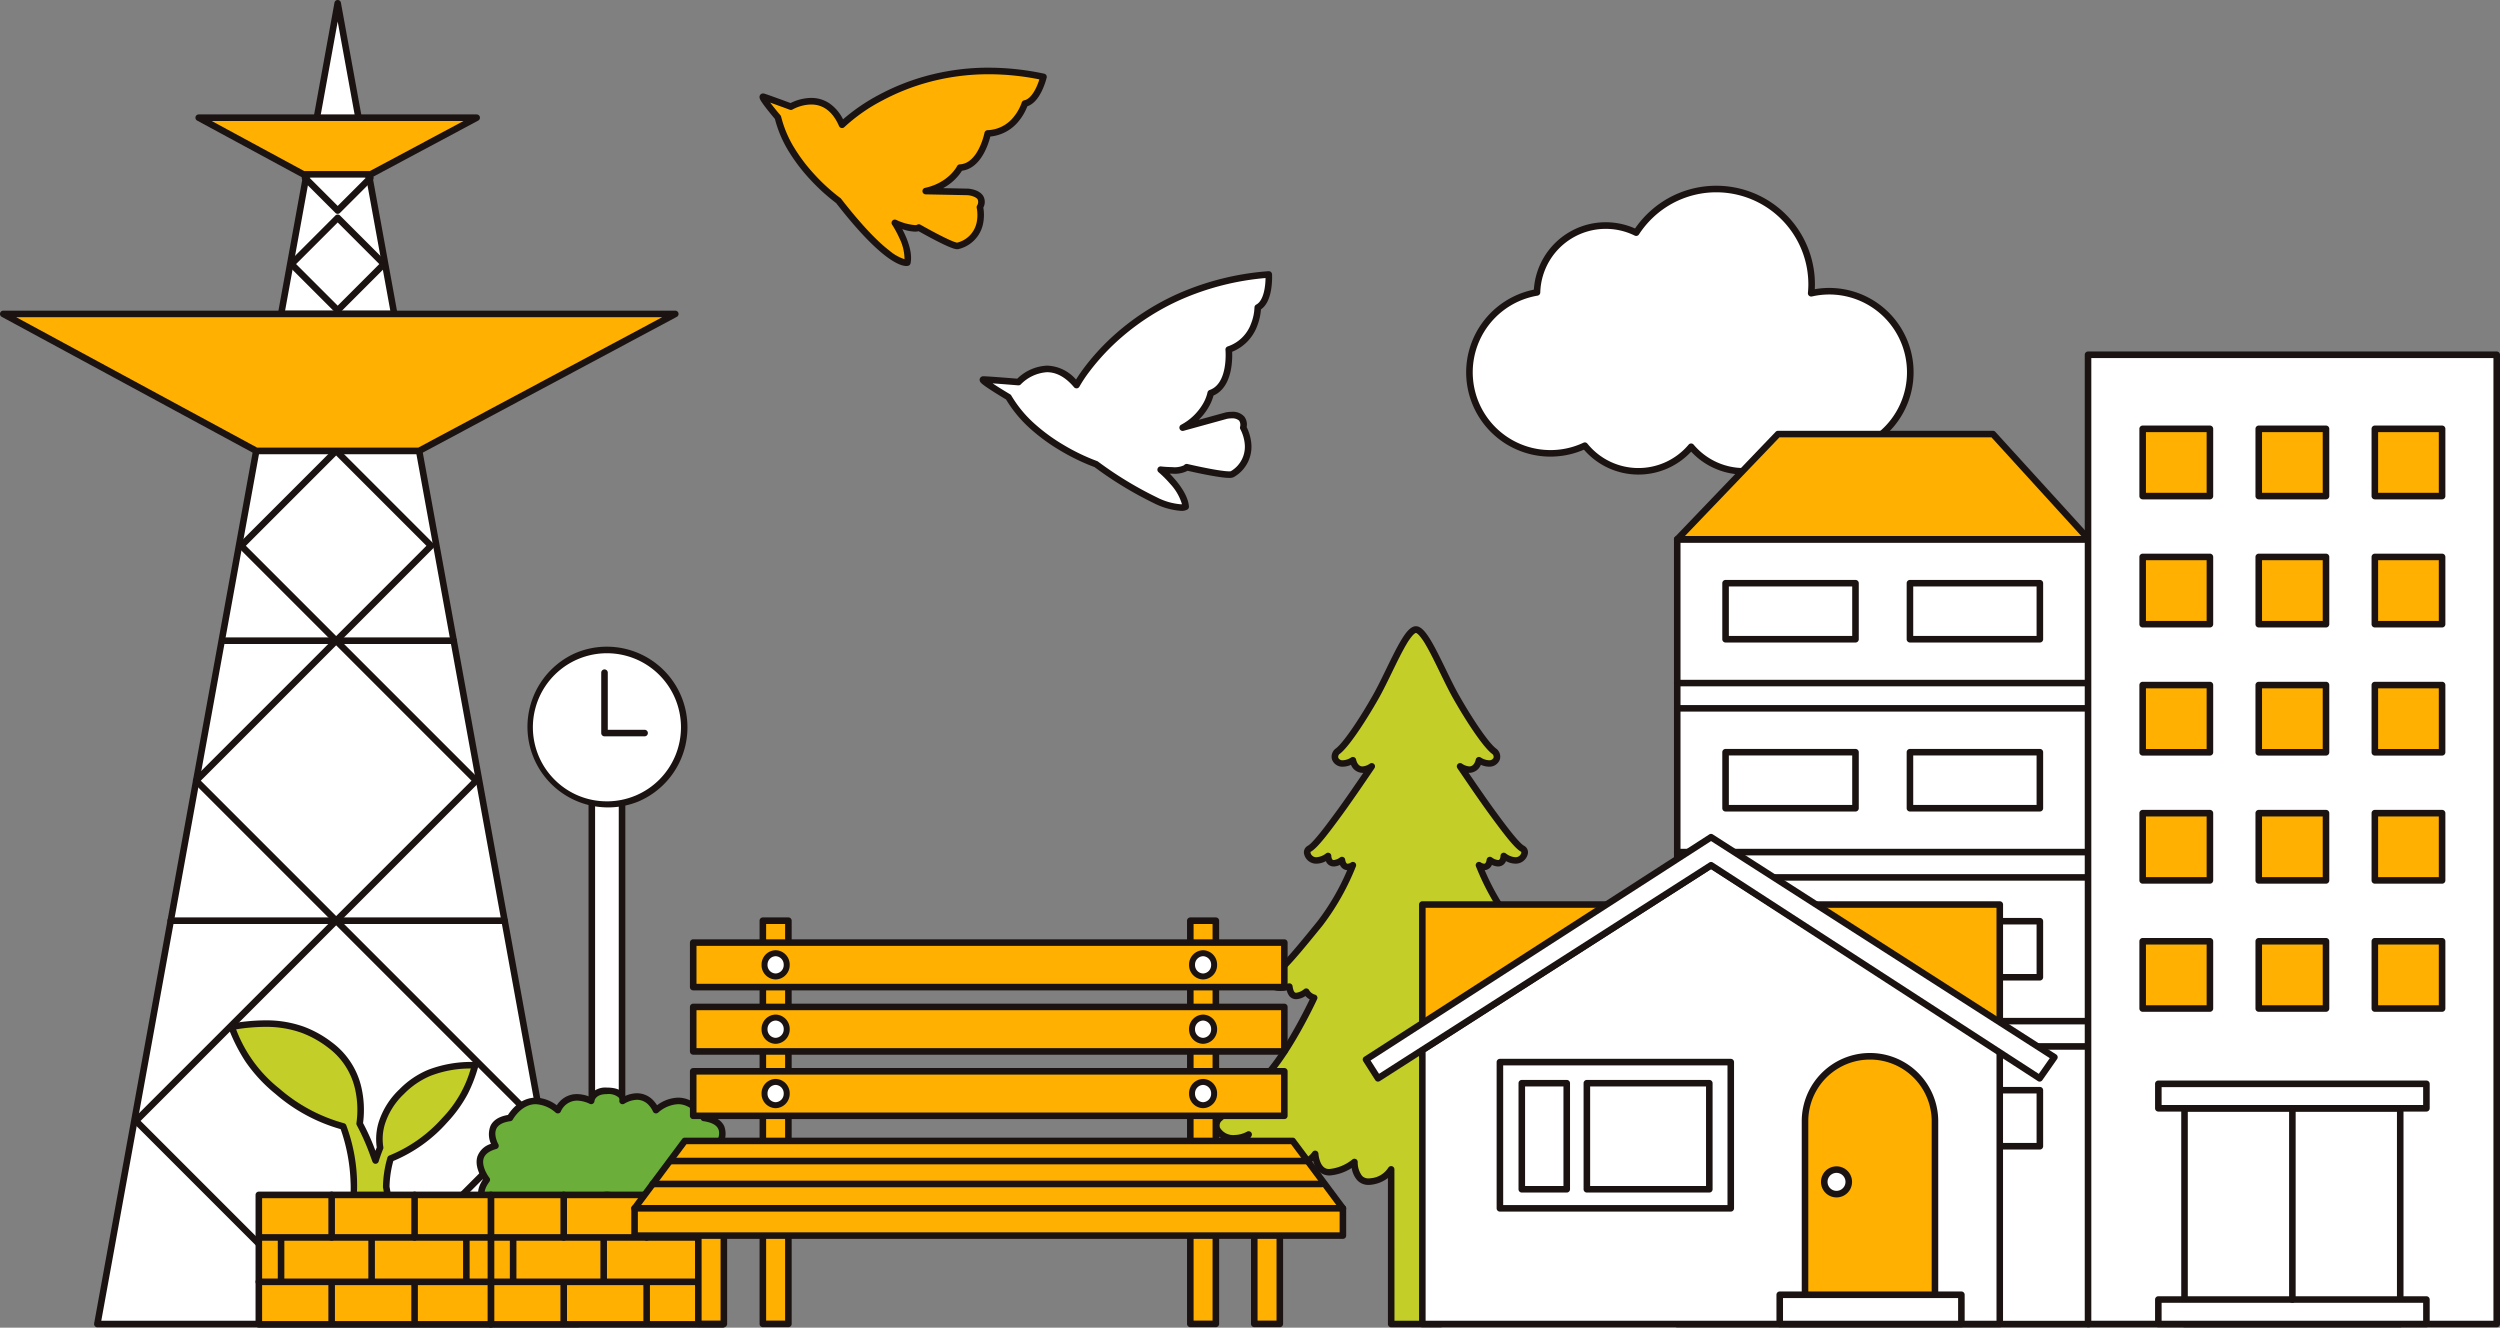 <svg xmlns="http://www.w3.org/2000/svg" width="571.5" height="303.5" viewBox="0 0 571.5 303.5">
  <rect x="0" y="0" width="571.5" height="303.5" fill="#808080" stroke="none"/>
  <g id="イラスト" transform="translate(-280.747 -233.785)">
    <g id="グループ_5176" data-name="グループ 5176" transform="translate(281.497 234.535)">
      <path id="パス_27788" data-name="パス 27788" d="M339.413,234.535,284.474,536.453H394.352Z" transform="translate(-262.967 -234.535)" fill="#fff"/>
      <path id="パス_27788_-_アウトライン" data-name="パス 27788 - アウトライン" d="M339.413,233.785a.75.75,0,0,1,.738.616L395.09,536.319a.75.75,0,0,1-.738.884H284.474a.75.75,0,0,1-.738-.884L338.675,234.4A.75.75,0,0,1,339.413,233.785ZM393.454,535.7l-54.04-296.979L285.373,535.7Z" transform="translate(-262.967 -234.535)" fill="#1a1311"/>
      <rect id="長方形_3362" data-name="長方形 3362" width="64.722" height="64.722" transform="translate(76.094 209.724) rotate(45)" fill="#fff"/>
      <path id="長方形_3362_-_アウトライン" data-name="長方形 3362 - アウトライン" d="M0-.75H64.722a.75.75,0,0,1,.75.75V64.722a.75.75,0,0,1-.75.75H0a.75.75,0,0,1-.75-.75V0A.75.75,0,0,1,0-.75ZM63.972.75H.75V63.972H63.972Z" transform="translate(76.094 209.724) rotate(45)" fill="#1a1311"/>
      <rect id="長方形_3363" data-name="長方形 3363" width="45.259" height="45.259" transform="translate(76.094 145.714) rotate(45)" fill="#fff"/>
      <path id="長方形_3363_-_アウトライン" data-name="長方形 3363 - アウトライン" d="M0-.75H45.259a.75.75,0,0,1,.75.75V45.259a.75.75,0,0,1-.75.75H0a.75.75,0,0,1-.75-.75V0A.75.75,0,0,1,0-.75ZM44.509.75H.75V44.509H44.509Z" transform="translate(76.094 145.714) rotate(45)" fill="#1a1311"/>
      <rect id="長方形_3364" data-name="長方形 3364" width="30.685" height="30.685" transform="translate(76.094 102.318) rotate(45)" fill="#fff"/>
      <path id="長方形_3364_-_アウトライン" data-name="長方形 3364 - アウトライン" d="M0-.75H30.685a.75.75,0,0,1,.75.75V30.685a.75.75,0,0,1-.75.75H0a.75.75,0,0,1-.75-.75V0A.75.75,0,0,1,0-.75ZM29.935.75H.75V29.935H29.935Z" transform="translate(76.094 102.318) rotate(45)" fill="#1a1311"/>
      <rect id="長方形_3365" data-name="長方形 3365" width="21.544" height="21.544" transform="translate(76.446 71.848) rotate(45)" fill="#fff"/>
      <path id="長方形_3365_-_アウトライン" data-name="長方形 3365 - アウトライン" d="M0-.75H21.544a.75.75,0,0,1,.75.75V21.544a.75.75,0,0,1-.75.75H0a.75.75,0,0,1-.75-.75V0A.75.75,0,0,1,0-.75ZM20.794.75H.75V20.794H20.794Z" transform="translate(76.446 71.848) rotate(45)" fill="#1a1311"/>
      <rect id="長方形_3366" data-name="長方形 3366" width="14.955" height="14.955" transform="translate(76.447 49.043) rotate(45)" fill="#fff"/>
      <path id="長方形_3366_-_アウトライン" data-name="長方形 3366 - アウトライン" d="M0-.75H14.955A.75.75,0,0,1,15.7,0V14.955a.75.75,0,0,1-.75.75H0a.75.75,0,0,1-.75-.75V0A.75.75,0,0,1,0-.75ZM14.2.75H.75V14.2H14.2Z" transform="translate(76.447 49.043) rotate(45)" fill="#1a1311"/>
      <rect id="長方形_3367" data-name="長方形 3367" width="10.558" height="10.558" transform="translate(76.446 32.454) rotate(45)" fill="#fff"/>
      <path id="長方形_3367_-_アウトライン" data-name="長方形 3367 - アウトライン" d="M0-.75H10.558a.75.75,0,0,1,.75.75V10.558a.75.75,0,0,1-.75.75H0a.75.75,0,0,1-.75-.75V0A.75.75,0,0,1,0-.75ZM9.808.75H.75V9.808H9.808Z" transform="translate(76.446 32.454) rotate(45)" fill="#1a1311"/>
      <path id="線_555" data-name="線 555" d="M76.325.75H0A.75.75,0,0,1-.75,0,.75.75,0,0,1,0-.75H76.325a.75.75,0,0,1,.75.75A.75.75,0,0,1,76.325.75Z" transform="translate(38.284 209.721)" fill="#1a1311"/>
      <path id="線_556" data-name="線 556" d="M52.3.75H0A.75.75,0,0,1-.75,0,.75.75,0,0,1,0-.75H52.3a.75.75,0,0,1,.75.75A.75.75,0,0,1,52.3.75Z" transform="translate(50.657 145.713)" fill="#1a1311"/>
      <path id="線_557" data-name="線 557" d="M37.237.75H0A.75.75,0,0,1-.75,0,.75.75,0,0,1,0-.75H37.237a.75.75,0,0,1,.75.75A.75.75,0,0,1,37.237.75Z" transform="translate(57.828 102.317)" fill="#1a1311"/>
      <path id="線_558" data-name="線 558" d="M25.654.75H0A.75.75,0,0,1-.75,0,.75.75,0,0,1,0-.75H25.654A.75.75,0,0,1,26.4,0,.75.75,0,0,1,25.654.75Z" transform="translate(63.819 71.02)" fill="#1a1311"/>
      <path id="パス_27789" data-name="パス 27789" d="M368.561,302.079H331.325l-57.828-31.3H427.115Z" transform="translate(-273.497 -199.762)" fill="#ffb000"/>
      <path id="パス_27789_-_アウトライン" data-name="パス 27789 - アウトライン" d="M368.561,302.829H331.325a.75.75,0,0,1-.357-.09l-57.828-31.3a.75.75,0,0,1,.357-1.41H427.115a.75.75,0,0,1,.354,1.411l-58.554,31.3A.75.75,0,0,1,368.561,302.829Zm-37.047-1.5h36.859l55.747-29.8H276.458Z" transform="translate(-273.497 -199.762)" fill="#1a1311"/>
      <path id="パス_27790" data-name="パス 27790" d="M335.62,260.83h-15.4L296.3,247.886h63.537Z" transform="translate(-251.623 -221.728)" fill="#ffb000"/>
      <path id="パス_27790_-_アウトライン" data-name="パス 27790 - アウトライン" d="M335.62,261.58h-15.4a.75.75,0,0,1-.357-.09l-23.918-12.944a.75.75,0,0,1,.357-1.41h63.537a.75.75,0,0,1,.354,1.411l-24.218,12.944A.75.75,0,0,1,335.62,261.58Zm-15.211-1.5h15.023l21.411-11.444H299.262Z" transform="translate(-251.623 -221.728)" fill="#1a1311"/>
    </g>
    <g id="グループ_5194" data-name="グループ 5194" transform="translate(333.675 250.008)">
      <g id="グループ_5178" data-name="グループ 5178" transform="translate(56.772 132.36)">
        <rect id="長方形_3368" data-name="長方形 3368" width="6.91" height="93.488" transform="translate(25.588 22.517)" fill="#fff"/>
        <path id="長方形_3368_-_アウトライン" data-name="長方形 3368 - アウトライン" d="M0-.75H6.91A.75.75,0,0,1,7.66,0V93.488a.75.75,0,0,1-.75.75H0a.75.75,0,0,1-.75-.75V0A.75.75,0,0,1,0-.75ZM6.16.75H.75V92.738H6.16Z" transform="translate(25.588 22.517)" fill="#1a1311"/>
        <path id="パス_27791" data-name="パス 27791" d="M387.2,373.988s3.568-5.394-3.317-6.367c0,0-3.977-7.412-10.94-1.775,0,0-2.12-5.268-7.627-2.116,0,0,.509-2.3-3.591-2.3-3.446,0-3.589,2.3-3.589,2.3-5.774-2.682-7.627,2.116-7.627,2.116-6.963-5.637-10.94,1.775-10.94,1.775-6.477.88-3.317,6.367-3.317,6.367-6.632,1.842-1.989,7.754-1.989,7.754-3.648,4.957,1.989,5.9,1.989,5.9l25.474-2.429,25.475,2.429s5.637-.946,1.989-5.9C389.193,381.743,393.834,375.83,387.2,373.988Z" transform="translate(-332.686 -260.645)" fill="#6bae3a"/>
        <path id="パス_27791_-_アウトライン" data-name="パス 27791 - アウトライン" d="M387.2,388.4q-.036,0-.071,0l-25.4-2.423-25.4,2.423a.752.752,0,0,1-.2-.007c-.114-.019-2.8-.492-3.618-2.5-.48-1.184-.2-2.575.837-4.141-.634-.962-1.9-3.256-1.213-5.361a4.714,4.714,0,0,1,3.083-2.848,5.269,5.269,0,0,1-.09-4.145c.635-1.292,1.973-2.119,3.979-2.459.639-1.014,2.8-3.953,6.349-3.953a8.357,8.357,0,0,1,4.812,1.74,6.088,6.088,0,0,1,.668-.854,5.307,5.307,0,0,1,3.957-1.7,7.9,7.9,0,0,1,2.774.554,3.163,3.163,0,0,1,.389-.613,4.43,4.43,0,0,1,3.67-1.43c1.842,0,3.131.441,3.829,1.311a2.415,2.415,0,0,1,.356.6,6.714,6.714,0,0,1,2.687-.615,5.139,5.139,0,0,1,3.89,1.81,6.9,6.9,0,0,1,.7.934A8.355,8.355,0,0,1,378,362.981c3.552,0,5.712,2.941,6.35,3.954,2.183.374,3.6,1.249,4.207,2.6a5,5,0,0,1-.273,4.019,4.69,4.69,0,0,1,3.035,2.83c.691,2.1-.578,4.4-1.212,5.361,1.035,1.566,1.317,2.958.837,4.141-.813,2.007-3.5,2.48-3.618,2.5A.75.75,0,0,1,387.2,388.4Zm-25.475-3.929q.036,0,.071,0l25.369,2.419a3.44,3.44,0,0,0,2.388-1.57c.215-.536.222-1.514-.969-3.132a.75.75,0,0,1,.014-.908c.019-.024,1.928-2.5,1.292-4.431-.322-.975-1.294-1.694-2.891-2.138a.75.75,0,0,1-.425-1.136c.012-.018,1.27-1.969.61-3.427-.418-.923-1.564-1.523-3.406-1.784a.75.75,0,0,1-.556-.388c-.018-.034-1.933-3.5-5.225-3.5a7.462,7.462,0,0,0-4.582,1.948.75.75,0,0,1-1.168-.3,5.281,5.281,0,0,0-.907-1.373,3.621,3.621,0,0,0-2.743-1.278,5.971,5.971,0,0,0-2.909.906.755.755,0,0,1-.836-.04.726.726,0,0,1-.271-.765.893.893,0,0,0-.213-.669,3.591,3.591,0,0,0-2.644-.731c-2.71,0-2.84,1.584-2.841,1.6a.75.75,0,0,1-1.065.634,7.064,7.064,0,0,0-2.928-.745,4.064,4.064,0,0,0-3.683,2.451.75.75,0,0,1-1.172.313,7.462,7.462,0,0,0-4.582-1.948c-3.293,0-5.207,3.461-5.226,3.5a.753.753,0,0,1-.559.387c-1.68.228-2.755.8-3.195,1.685-.737,1.49.416,3.546.428,3.566a.751.751,0,0,1-.45,1.1c-1.6.444-2.573,1.164-2.893,2.141-.528,1.608.755,3.741,1.294,4.427a.75.75,0,0,1,.014.908c-.657.893-1.359,2.161-.969,3.132a3.44,3.44,0,0,0,2.388,1.57l25.367-2.419Q361.693,384.467,361.729,384.467Z" transform="translate(-332.686 -260.645)" fill="#1a1311"/>
        <circle id="楕円形_370" data-name="楕円形 370" cx="17.676" cy="17.676" r="17.676" transform="translate(11.367)" fill="#fff"/>
        <path id="楕円形_370_-_アウトライン" data-name="楕円形 370 - アウトライン" d="M17.676-.75a18.431,18.431,0,0,1,7.172,35.4A18.431,18.431,0,0,1,10.5.7,18.312,18.312,0,0,1,17.676-.75Zm0,35.352A16.926,16.926,0,0,0,29.645,5.708,16.926,16.926,0,0,0,5.708,29.645,16.815,16.815,0,0,0,17.676,34.6Z" transform="translate(11.367)" fill="#1a1311"/>
        <path id="パス_27792" data-name="パス 27792" d="M356.392,327.187h-9.164a.75.75,0,0,1-.75-.75v-13.8a.75.75,0,0,1,1.5,0v13.051h8.414a.75.75,0,0,1,0,1.5Z" transform="translate(-318.738 -307.443)" fill="#1a1311"/>
        <g id="グループ_5177" data-name="グループ 5177" transform="translate(2.518 124.571)">
          <rect id="長方形_3369" data-name="長方形 3369" width="53.05" height="29.595" fill="#ffb000"/>
          <path id="長方形_3369_-_アウトライン" data-name="長方形 3369 - アウトライン" d="M0-.75H53.05A.75.75,0,0,1,53.8,0V29.595a.75.75,0,0,1-.75.75H0a.75.75,0,0,1-.75-.75V0A.75.75,0,0,1,0-.75ZM52.3.75H.75V28.845H52.3Z" fill="#1a1311"/>
          <path id="線_559" data-name="線 559" d="M53.05.75H0A.75.75,0,0,1-.75,0,.75.75,0,0,1,0-.75H53.05A.75.75,0,0,1,53.8,0,.75.75,0,0,1,53.05.75Z" transform="translate(0 9.725)" fill="#1a1311"/>
          <path id="線_560" data-name="線 560" d="M53.05.75H0A.75.75,0,0,1-.75,0,.75.75,0,0,1,0-.75H53.05A.75.75,0,0,1,53.8,0,.75.75,0,0,1,53.05.75Z" transform="translate(0 19.87)" fill="#1a1311"/>
          <path id="線_561" data-name="線 561" d="M0,10.475a.75.75,0,0,1-.75-.75V0A.75.75,0,0,1,0-.75.75.75,0,0,1,.75,0V9.725A.75.75,0,0,1,0,10.475Z" transform="translate(16.649)" fill="#1a1311"/>
          <path id="線_562" data-name="線 562" d="M0,10.475a.75.75,0,0,1-.75-.75V0A.75.75,0,0,1,0-.75.75.75,0,0,1,.75,0V9.725A.75.75,0,0,1,0,10.475Z" transform="translate(5.085 9.935)" fill="#1a1311"/>
          <path id="線_563" data-name="線 563" d="M0,10.475a.75.75,0,0,1-.75-.75V0A.75.75,0,0,1,0-.75.75.75,0,0,1,.75,0V9.725A.75.75,0,0,1,0,10.475Z" transform="translate(47.439 9.935)" fill="#1a1311"/>
          <path id="線_564" data-name="線 564" d="M0,10.475a.75.75,0,0,1-.75-.75V0A.75.75,0,0,1,0-.75.75.75,0,0,1,.75,0V9.725A.75.75,0,0,1,0,10.475Z" transform="translate(25.786 9.935)" fill="#1a1311"/>
          <path id="線_565" data-name="線 565" d="M0,10.475a.75.75,0,0,1-.75-.75V0A.75.75,0,0,1,0-.75.75.75,0,0,1,.75,0V9.725A.75.75,0,0,1,0,10.475Z" transform="translate(35.607)" fill="#1a1311"/>
          <path id="線_566" data-name="線 566" d="M0,9.937a.75.75,0,0,1-.75-.75V0A.75.75,0,0,1,0-.75.75.75,0,0,1,.75,0V9.187A.75.75,0,0,1,0,9.937Z" transform="translate(16.649 20.08)" fill="#1a1311"/>
          <path id="線_567" data-name="線 567" d="M0,9.937a.75.75,0,0,1-.75-.75V0A.75.75,0,0,1,0-.75.75.75,0,0,1,.75,0V9.187A.75.75,0,0,1,0,9.937Z" transform="translate(35.607 20.08)" fill="#1a1311"/>
        </g>
      </g>
      <g id="グループ_5180" data-name="グループ 5180" transform="translate(0 217.777)">
        <path id="パス_27793" data-name="パス 27793" d="M342.583,369.172c-4.884,4.806-5.431,9.745-4.9,12.788-.384.937-.733,1.91-1.044,2.929A62.344,62.344,0,0,0,333,376.456c.484-3.489.88-12.269-6.828-18.023-4.957-3.7-10.9-6.146-22.464-4.116,2.173,5.356,4.349,9.578,10.474,14.716a38.394,38.394,0,0,0,15.052,8.058,38.747,38.747,0,0,1,2.081,18.793,1.665,1.665,0,0,0,.078,1.1c.311.715,1.277,1.82,4.036,1.7,2.71-.112,4.034-1.806,4.065-3.168a20.1,20.1,0,0,0-.417-4.573,24.612,24.612,0,0,1,.989-6.5,33.164,33.164,0,0,0,12.38-8.758,28.069,28.069,0,0,0,6.973-12.584C350.467,363.063,346.106,365.706,342.583,369.172Z" transform="translate(-303.709 -353.584)" fill="#c3cf28"/>
        <path id="パス_27793_-_アウトライン" data-name="パス 27793 - アウトライン" d="M311.373,352.834a25.453,25.453,0,0,1,8.809,1.428,24.652,24.652,0,0,1,6.439,3.57,17.659,17.659,0,0,1,6.767,10.287,23.063,23.063,0,0,1,.388,8.194,50.778,50.778,0,0,1,2.829,6.337q.147-.392.3-.778a13.167,13.167,0,0,1,.478-5.866,17.689,17.689,0,0,1,4.672-7.369,19.994,19.994,0,0,1,6.568-4.486,27.482,27.482,0,0,1,10.618-1.8h.18a.75.75,0,0,1,.716.962,33.855,33.855,0,0,1-2.4,6.295A30.4,30.4,0,0,1,353,376.188a33.755,33.755,0,0,1-12.309,8.8,23.988,23.988,0,0,0-.862,5.887,20.713,20.713,0,0,1,.416,4.662c-.041,1.792-1.732,3.77-4.784,3.9-.143.006-.285.009-.423.009-2.946,0-3.978-1.353-4.33-2.161a2.4,2.4,0,0,1-.12-1.575l0-.011a28,28,0,0,0,.322-6.069,40.545,40.545,0,0,0-2.252-11.92,39.061,39.061,0,0,1-14.959-8.1,35.03,35.03,0,0,1-6.86-7.433,40.289,40.289,0,0,1-3.826-7.575.75.75,0,0,1,.565-1.021A45.573,45.573,0,0,1,311.373,352.834Zm25.264,32.8a.75.75,0,0,1-.686-.448c-.087-.2-.205-.524-.37-.977a52.158,52.158,0,0,0-3.238-7.4.75.75,0,0,1-.085-.463,21.618,21.618,0,0,0-.329-7.884,16.2,16.2,0,0,0-6.205-9.435,23.2,23.2,0,0,0-6.053-3.362,23.986,23.986,0,0,0-8.3-1.338,42.64,42.64,0,0,0-6.614.568,31.511,31.511,0,0,0,9.905,13.556,37.694,37.694,0,0,0,14.775,7.911.75.75,0,0,1,.5.463,39.426,39.426,0,0,1,2.1,19.234.921.921,0,0,0,.036.608l0,0c.165.38.784,1.262,2.956,1.262.117,0,.238,0,.361-.008,2.4-.1,3.326-1.547,3.347-2.436a19.309,19.309,0,0,0-.4-4.408.749.749,0,0,1-.015-.16,25.52,25.52,0,0,1,1.019-6.7.75.75,0,0,1,.427-.481,32.463,32.463,0,0,0,12.12-8.573,26.7,26.7,0,0,0,6.515-11.32,25.163,25.163,0,0,0-9.209,1.68,18.566,18.566,0,0,0-6.091,4.17,16.212,16.212,0,0,0-4.29,6.741,11.591,11.591,0,0,0-.4,5.384.75.75,0,0,1-.045.413c-.379.925-.723,1.889-1.021,2.864a.75.75,0,0,1-.673.529Z" transform="translate(-303.709 -353.584)" fill="#1a1311"/>
        <g id="グループ_5179" data-name="グループ 5179" transform="translate(6.24 39.154)">
          <rect id="長方形_3370" data-name="長方形 3370" width="53.05" height="29.595" fill="#ffb000"/>
          <path id="長方形_3370_-_アウトライン" data-name="長方形 3370 - アウトライン" d="M0-.75H53.05A.75.75,0,0,1,53.8,0V29.595a.75.75,0,0,1-.75.75H0a.75.75,0,0,1-.75-.75V0A.75.75,0,0,1,0-.75ZM52.3.75H.75V28.845H52.3Z" fill="#1a1311"/>
          <path id="線_568" data-name="線 568" d="M53.05.75H0A.75.75,0,0,1-.75,0,.75.75,0,0,1,0-.75H53.05A.75.75,0,0,1,53.8,0,.75.75,0,0,1,53.05.75Z" transform="translate(0 9.725)" fill="#1a1311"/>
          <path id="線_569" data-name="線 569" d="M53.05.75H0A.75.75,0,0,1-.75,0,.75.75,0,0,1,0-.75H53.05A.75.75,0,0,1,53.8,0,.75.75,0,0,1,53.05.75Z" transform="translate(0 19.87)" fill="#1a1311"/>
          <path id="線_570" data-name="線 570" d="M0,10.475a.75.75,0,0,1-.75-.75V0A.75.75,0,0,1,0-.75.75.75,0,0,1,.75,0V9.725A.75.75,0,0,1,0,10.475Z" transform="translate(16.649)" fill="#1a1311"/>
          <path id="線_571" data-name="線 571" d="M0,10.475a.75.75,0,0,1-.75-.75V0A.75.75,0,0,1,0-.75.75.75,0,0,1,.75,0V9.725A.75.75,0,0,1,0,10.475Z" transform="translate(5.085 9.935)" fill="#1a1311"/>
          <path id="線_572" data-name="線 572" d="M0,10.475a.75.75,0,0,1-.75-.75V0A.75.75,0,0,1,0-.75.75.75,0,0,1,.75,0V9.725A.75.75,0,0,1,0,10.475Z" transform="translate(47.439 9.935)" fill="#1a1311"/>
          <path id="線_573" data-name="線 573" d="M0,10.475a.75.75,0,0,1-.75-.75V0A.75.75,0,0,1,0-.75.75.75,0,0,1,.75,0V9.725A.75.75,0,0,1,0,10.475Z" transform="translate(25.786 9.935)" fill="#1a1311"/>
          <path id="線_574" data-name="線 574" d="M0,10.475a.75.75,0,0,1-.75-.75V0A.75.75,0,0,1,0-.75.75.75,0,0,1,.75,0V9.725A.75.75,0,0,1,0,10.475Z" transform="translate(35.607)" fill="#1a1311"/>
          <path id="線_575" data-name="線 575" d="M0,9.937a.75.75,0,0,1-.75-.75V0A.75.75,0,0,1,0-.75.75.75,0,0,1,.75,0V9.187A.75.75,0,0,1,0,9.937Z" transform="translate(16.649 20.08)" fill="#1a1311"/>
          <path id="線_576" data-name="線 576" d="M0,9.937a.75.75,0,0,1-.75-.75V0A.75.75,0,0,1,0-.75.75.75,0,0,1,.75,0V9.187A.75.75,0,0,1,0,9.937Z" transform="translate(35.607 20.08)" fill="#1a1311"/>
        </g>
      </g>
      <g id="グループ_5181" data-name="グループ 5181" transform="translate(283.005 26.989)">
        <path id="パス_27794" data-name="パス 27794" d="M530.641,279.562a18.5,18.5,0,0,0-4.118.474c.061-.666.1-1.34.1-2.024a21.793,21.793,0,0,0-40.1-11.828,15.712,15.712,0,0,0-22.676,13.658,18.521,18.521,0,1,0,10.938,35.032,15.734,15.734,0,0,0,24.3.243,15.735,15.735,0,0,0,24.139-.045,18.531,18.531,0,1,0,7.419-35.51Z" transform="translate(-448.417 -256.208)" fill="#fff"/>
        <path id="パス_27794_-_アウトライン" data-name="パス 27794 - アウトライン" d="M504.82,255.458a22.536,22.536,0,0,1,22.554,22.554c0,.347-.01.709-.031,1.093a19.279,19.279,0,1,1-3.911,36.87,16.483,16.483,0,0,1-24.35.272,16.482,16.482,0,0,1-24.51-.456,19.263,19.263,0,0,1-22.294-30.2,19.335,19.335,0,0,1,10.845-6.383,16.461,16.461,0,0,1,23.132-13.981,22.77,22.77,0,0,1,7.628-6.939A22.515,22.515,0,0,1,504.82,255.458Zm21.7,25.328a.75.75,0,0,1-.747-.818c.067-.728.1-1.367.1-1.956a21.048,21.048,0,0,0-31.262-18.41,21.263,21.263,0,0,0-7.464,6.99.75.75,0,0,1-.961.265,14.977,14.977,0,0,0-21.594,13.007.75.75,0,0,1-.625.718,17.774,17.774,0,0,0,2.982,35.3,17.605,17.605,0,0,0,7.513-1.683.75.75,0,0,1,.9.208,14.984,14.984,0,0,0,23.143.232.75.75,0,0,1,1.147,0,14.985,14.985,0,0,0,22.99-.043.75.75,0,0,1,.876-.206,17.781,17.781,0,1,0,7.119-34.073,17.829,17.829,0,0,0-3.952.455A.75.75,0,0,1,526.522,280.786Z" transform="translate(-448.417 -256.208)" fill="#1a1311"/>
      </g>
      <g id="グループ_5182" data-name="グループ 5182" transform="translate(225.12 127.701)">
        <path id="パス_27795" data-name="パス 27795" d="M509.27,419.29c-2.723-2.567-3.63-3.035-9.532-8.63s-12.026-18.891-12.026-18.891a2.993,2.993,0,0,0,1.814-1.4c2.951,2.1,3.63.468,3.858-1.164,4.765,1.164,5.219-1.634,3.176-3.031s-5.672-5.831-10.209-11.43a56.606,56.606,0,0,1-7.488-13.293c2.267,1.4,2.494-1.166,2.494-1.166,3.178,2.1,3.178-.933,3.178-.933,3.858,2.8,5.674-.933,4.31-1.632s-4.31-4.667-7.035-8.4-7.261-10.466-7.261-10.466c3.632,2.329,4.314-1.4,4.314-1.4,3.4,2.1,5.217-.7,3.4-2.1S476.82,328.6,473.642,323s-6.922-15.391-9.191-15.391S458.438,317.4,455.261,323s-6.806,10.964-8.622,12.363,0,4.2,3.405,2.1c0,0,.68,3.73,4.31,1.4,0,0-4.537,6.732-7.263,10.466s-5.672,7.7-7.034,8.4.455,4.43,4.312,1.632c0,0,0,3.031,3.176.933,0,0,.229,2.567,2.5,1.166a56.771,56.771,0,0,1-7.488,13.293c-4.539,5.6-8.17,10.029-10.213,11.43s-1.587,4.195,3.176,3.031c.227,1.632.909,3.264,3.86,1.164a2.988,2.988,0,0,0,1.814,1.4s-6.126,13.3-12.026,18.891-6.808,6.064-9.531,8.63,1.814,6.3,6.579,3.728c0,0-2.167,3.2.682,4.667,3.178,1.63,6.81-2.1,6.81-2.1s-1.138,3.029,1.36,3.962a5.521,5.521,0,0,0,6.356-2.1s.225,4.432,3.4,4.2a10.6,10.6,0,0,0,5.576-2.333s-.127,5.131,3.958,4.432a5.923,5.923,0,0,0,4.438-2.755v35.36h11.318v-34.46a5.608,5.608,0,0,0,.355-1.644s0,2.8,4.083,3.5,3.958-4.432,3.958-4.432a10.585,10.585,0,0,0,5.574,2.333c3.176.233,3.4-4.2,3.4-4.2a5.517,5.517,0,0,0,6.354,2.1c2.5-.933,1.364-3.962,1.364-3.962s3.63,3.728,6.806,2.1c2.851-1.466.68-4.667.68-4.667C507.454,425.587,511.991,421.853,509.27,419.29Z" transform="translate(-418.814 -307.608)" fill="#c3cf28"/>
        <path id="パス_27795_-_アウトライン" data-name="パス 27795 - アウトライン" d="M470.111,467.1H458.793a.75.75,0,0,1-.75-.75v-33.37a7.665,7.665,0,0,1-3.561,1.5,5.108,5.108,0,0,1-.858.076,3.438,3.438,0,0,1-2.559-1.036,5.4,5.4,0,0,1-1.3-2.833,10.853,10.853,0,0,1-4.892,1.7c-.1.007-.2.011-.293.011a3.618,3.618,0,0,1-3.383-2.574,7.117,7.117,0,0,1-.257-.769,6.307,6.307,0,0,1-4.085,1.563,5.847,5.847,0,0,1-2.056-.376,3.055,3.055,0,0,1-1.8-1.616,3.558,3.558,0,0,1-.3-1.261,7.513,7.513,0,0,1-4.081,1.474,4.5,4.5,0,0,1-2.073-.495,3.231,3.231,0,0,1-1.777-2.092,3.839,3.839,0,0,1,.038-1.88,7.172,7.172,0,0,1-1.857.251,5.984,5.984,0,0,1-2.923-.725,3.914,3.914,0,0,1-1.769-1.9,2.885,2.885,0,0,1,.856-3.263c1.089-1.026,1.894-1.723,2.825-2.53,1.4-1.216,3.151-2.729,6.7-6.1,4.959-4.7,10.175-15.148,11.526-17.955a3.812,3.812,0,0,1-.979-.774,4.181,4.181,0,0,1-2.107.727,1.987,1.987,0,0,1-1.777-1.042,3.679,3.679,0,0,1-.387-.975,8.3,8.3,0,0,1-1.426.135c-2.221,0-2.816-1.15-2.969-1.645a2.8,2.8,0,0,1,1.388-3.032c2.041-1.4,6.115-6.424,10.054-11.283a53.853,53.853,0,0,0,6.774-11.655,1.918,1.918,0,0,1-1.656-1.208,3.333,3.333,0,0,1-1.418.367,1.9,1.9,0,0,1-1.8-1.226,4.581,4.581,0,0,1-2.124.581,2.828,2.828,0,0,1-2.823-2.08,1.7,1.7,0,0,1,.792-2c1.291-.663,4.856-5.547,6.771-8.17,1.788-2.45,4.387-6.237,5.938-8.515q-.1.006-.191.006a2.89,2.89,0,0,1-2.619-1.84,4.533,4.533,0,0,1-1.844.429,2.514,2.514,0,0,1-2.484-1.6,2.309,2.309,0,0,1,.9-2.6c1.613-1.242,5.078-6.234,8.427-12.138.972-1.713,2.02-3.867,3.032-5.95,1.134-2.333,2.307-4.745,3.374-6.531,1.378-2.306,2.406-3.291,3.436-3.291s2.06.985,3.439,3.294c1.068,1.788,2.242,4.2,3.377,6.537,1.011,2.08,2.057,4.23,3.027,5.94,3.351,5.9,6.817,10.9,8.428,12.139a2.309,2.309,0,0,1,.9,2.6,2.513,2.513,0,0,1-2.483,1.595,4.525,4.525,0,0,1-1.842-.428,2.892,2.892,0,0,1-2.621,1.839q-.1,0-.192-.006c1.551,2.278,4.151,6.065,5.937,8.515,1.918,2.625,5.491,7.511,6.772,8.17a1.7,1.7,0,0,1,.8,2,2.827,2.827,0,0,1-2.823,2.08,4.581,4.581,0,0,1-2.125-.581,1.906,1.906,0,0,1-1.8,1.226,3.335,3.335,0,0,1-1.419-.367,1.915,1.915,0,0,1-1.654,1.208,53.7,53.7,0,0,0,6.774,11.655c3.937,4.858,8.008,9.882,10.051,11.284a2.8,2.8,0,0,1,1.387,3.032c-.153.494-.748,1.644-2.969,1.644a8.3,8.3,0,0,1-1.426-.136,3.681,3.681,0,0,1-.386.975,1.986,1.986,0,0,1-1.776,1.042,4.18,4.18,0,0,1-2.107-.727,3.819,3.819,0,0,1-.979.774c1.351,2.807,6.568,13.254,11.526,17.955,3.553,3.369,5.3,4.883,6.7,6.1.932.807,1.736,1.5,2.826,2.53a2.885,2.885,0,0,1,.854,3.263,3.915,3.915,0,0,1-1.77,1.9,5.987,5.987,0,0,1-2.923.725h0a7.176,7.176,0,0,1-1.857-.251,3.835,3.835,0,0,1,.039,1.879,3.229,3.229,0,0,1-1.777,2.092,4.494,4.494,0,0,1-2.072.5,7.507,7.507,0,0,1-4.079-1.474,3.115,3.115,0,0,1-2.1,2.878,5.846,5.846,0,0,1-2.056.376,6.3,6.3,0,0,1-4.084-1.562,7.125,7.125,0,0,1-.257.769,3.619,3.619,0,0,1-3.384,2.574c-.1,0-.195,0-.293-.011a10.845,10.845,0,0,1-4.89-1.7,5.4,5.4,0,0,1-1.3,2.832,3.438,3.438,0,0,1-2.559,1.036,5.107,5.107,0,0,1-.858-.076,6.226,6.226,0,0,1-3.561-1.7v33.563A.75.75,0,0,1,470.111,467.1Zm-10.568-1.5h9.818v-33.71a.75.75,0,0,1,.047-.262,4.958,4.958,0,0,0,.308-1.4l.75.021h.75v-.01c0,.089.1,2.2,3.459,2.77a3.61,3.61,0,0,0,.605.055,1.966,1.966,0,0,0,1.483-.58,5.114,5.114,0,0,0,.994-3.15.75.75,0,0,1,1.244-.581,9.906,9.906,0,0,0,5.134,2.15c.062,0,.124.007.183.007.331,0,1.336,0,1.992-1.633a6.712,6.712,0,0,0,.423-1.863.75.75,0,0,1,1.355-.4,5.047,5.047,0,0,0,3.955,2.12,4.352,4.352,0,0,0,1.53-.281,1.626,1.626,0,0,0,1.13-1.618,4.031,4.031,0,0,0-.207-1.381.75.75,0,0,1,1.241-.783c.022.022,2.262,2.284,4.54,2.284a2.967,2.967,0,0,0,1.387-.33,1.774,1.774,0,0,0,1.009-1.129,3.7,3.7,0,0,0-.608-2.449.75.75,0,0,1,.977-1.081,6.174,6.174,0,0,0,2.9.774,3.487,3.487,0,0,0,3.3-1.678,1.406,1.406,0,0,0-.489-1.618c-1.067-1.005-1.86-1.692-2.779-2.488-1.415-1.226-3.177-2.751-6.754-6.144-2.5-2.372-5.315-6.315-8.363-11.719-2.258-4-3.812-7.368-3.828-7.4a.746.746,0,0,1,.008-.659.734.734,0,0,1,.52-.389,2.249,2.249,0,0,0,1.32-1.044.75.75,0,0,1,1.083-.233,3.578,3.578,0,0,0,1.852.856c.185,0,.617,0,.827-1.512a.75.75,0,0,1,.921-.625,7.919,7.919,0,0,0,1.841.255c.835,0,1.424-.225,1.536-.587.1-.329-.141-.9-.8-1.351-2.069-1.42-5.449-5.506-10.369-11.577a56.692,56.692,0,0,1-7.606-13.5.75.75,0,0,1,1.095-.906,1.627,1.627,0,0,0,.8.306c.442,0,.552-.9.553-.9a.748.748,0,0,1,1.16-.556,2.906,2.906,0,0,0,1.462.616c.154,0,.3-.025.431-.334a1.834,1.834,0,0,0,.122-.594.739.739,0,0,1,.4-.668.751.751,0,0,1,.785.066,3.943,3.943,0,0,0,2.185.884,1.335,1.335,0,0,0,1.365-.932c.038-.159.02-.288-.022-.31-1.343-.69-3.6-3.562-7.3-8.62-2.7-3.7-7.232-10.422-7.277-10.489a.75.75,0,0,1,1.027-1.051,3.386,3.386,0,0,0,1.717.647c1.157,0,1.451-1.536,1.454-1.551a.75.75,0,0,1,1.132-.5,3.735,3.735,0,0,0,1.877.644,1.04,1.04,0,0,0,1.063-.578.849.849,0,0,0-.39-.929c-2.057-1.586-5.91-7.464-8.818-12.587-.994-1.752-2.05-3.924-3.071-6.024-1.121-2.306-2.281-4.691-3.316-6.424a12.807,12.807,0,0,0-1.407-2c-.508-.555-.742-.561-.744-.561s-.236.006-.743.56a12.787,12.787,0,0,0-1.406,2c-1.034,1.731-2.193,4.113-3.313,6.418-1.023,2.1-2.081,4.28-3.077,6.034-2.905,5.122-6.758,11-8.817,12.586a.849.849,0,0,0-.391.929,1.042,1.042,0,0,0,1.064.578,3.744,3.744,0,0,0,1.88-.644.75.75,0,0,1,1.132.5c.012.06.312,1.551,1.452,1.551a3.382,3.382,0,0,0,1.716-.647.75.75,0,0,1,1.027,1.05c-.045.067-4.577,6.786-7.279,10.489-3.113,4.265-5.811,7.857-7.3,8.62-.034.018-.062.138-.02.309a1.336,1.336,0,0,0,1.365.933,3.942,3.942,0,0,0,2.184-.884.751.751,0,0,1,.785-.064.743.743,0,0,1,.405.671h0a1.837,1.837,0,0,0,.122.589c.128.308.276.334.43.334a2.9,2.9,0,0,0,1.461-.616.75.75,0,0,1,1.16.559s.111.9.555.9a1.631,1.631,0,0,0,.8-.306.75.75,0,0,1,1.094.907,56.855,56.855,0,0,1-7.606,13.5c-4.923,6.073-8.3,10.159-10.372,11.576-.661.452-.9,1.022-.8,1.351.112.363.7.588,1.536.588a7.914,7.914,0,0,0,1.84-.255.75.75,0,0,1,.921.625c.211,1.512.644,1.512.829,1.512a3.578,3.578,0,0,0,1.853-.856.75.75,0,0,1,1.083.234,2.24,2.24,0,0,0,1.316,1.043.75.75,0,0,1,.531,1.049c-.015.034-1.57,3.4-3.828,7.4-3.048,5.4-5.861,9.347-8.362,11.719-3.578,3.392-5.339,4.918-6.754,6.144-.919.8-1.713,1.483-2.779,2.488a1.407,1.407,0,0,0-.49,1.618,3.485,3.485,0,0,0,3.3,1.678,6.169,6.169,0,0,0,2.9-.774.75.75,0,0,1,.977,1.081,3.6,3.6,0,0,0-.6,2.454,1.777,1.777,0,0,0,1.008,1.125,3.01,3.01,0,0,0,1.387.329c2.279,0,4.521-2.262,4.543-2.285a.75.75,0,0,1,1.239.788,4.03,4.03,0,0,0-.208,1.379,1.622,1.622,0,0,0,1.128,1.617,4.353,4.353,0,0,0,1.531.281,5.053,5.053,0,0,0,3.957-2.12.75.75,0,0,1,1.354.4,6.657,6.657,0,0,0,.434,1.892c.656,1.6,1.652,1.6,1.979,1.6.06,0,.121,0,.183-.007a9.838,9.838,0,0,0,5.137-2.15.75.75,0,0,1,1.244.583,5.115,5.115,0,0,0,.994,3.149,1.966,1.966,0,0,0,1.482.58,3.61,3.61,0,0,0,.6-.055,5.216,5.216,0,0,0,3.912-2.386.75.75,0,0,1,1.4.37Z" transform="translate(-418.814 -307.608)" fill="#1a1311"/>
      </g>
      <g id="グループ_5183" data-name="グループ 5183" transform="translate(330.488 83.008)">
        <rect id="長方形_3371" data-name="長方形 3371" width="94.073" height="179.402" transform="translate(0 24.054)" fill="#fff"/>
        <path id="長方形_3371_-_アウトライン" data-name="長方形 3371 - アウトライン" d="M0-.75H94.073a.75.75,0,0,1,.75.75V179.4a.75.75,0,0,1-.75.75H0a.75.75,0,0,1-.75-.75V0A.75.75,0,0,1,0-.75ZM93.323.75H.75v177.9H93.323Z" transform="translate(0 24.054)" fill="#1a1311"/>
        <path id="線_577" data-name="線 577" d="M94.073.75H0A.75.75,0,0,1-.75,0,.75.75,0,0,1,0-.75H94.073a.75.75,0,0,1,.75.75A.75.75,0,0,1,94.073.75Z" transform="translate(0 56.915)" fill="#1a1311"/>
        <path id="線_578" data-name="線 578" d="M94.073.75H0A.75.75,0,0,1-.75,0,.75.75,0,0,1,0-.75H94.073a.75.75,0,0,1,.75.75A.75.75,0,0,1,94.073.75Z" transform="translate(0 62.698)" fill="#1a1311"/>
        <path id="線_579" data-name="線 579" d="M94.073.75H0A.75.75,0,0,1-.75,0,.75.75,0,0,1,0-.75H94.073a.75.75,0,0,1,.75.75A.75.75,0,0,1,94.073.75Z" transform="translate(0 95.559)" fill="#1a1311"/>
        <path id="線_580" data-name="線 580" d="M94.073.75H0A.75.75,0,0,1-.75,0,.75.75,0,0,1,0-.75H94.073a.75.75,0,0,1,.75.75A.75.75,0,0,1,94.073.75Z" transform="translate(0 101.341)" fill="#1a1311"/>
        <path id="線_581" data-name="線 581" d="M94.073.75H0A.75.75,0,0,1-.75,0,.75.75,0,0,1,0-.75H94.073a.75.75,0,0,1,.75.75A.75.75,0,0,1,94.073.75Z" transform="translate(0 134.203)" fill="#1a1311"/>
        <path id="線_582" data-name="線 582" d="M94.073.75H0A.75.75,0,0,1-.75,0,.75.75,0,0,1,0-.75H94.073a.75.75,0,0,1,.75.75A.75.75,0,0,1,94.073.75Z" transform="translate(0 139.985)" fill="#1a1311"/>
        <rect id="長方形_3372" data-name="長方形 3372" width="29.698" height="12.811" transform="translate(11.05 34.089)" fill="#fff"/>
        <path id="長方形_3372_-_アウトライン" data-name="長方形 3372 - アウトライン" d="M0-.75H29.7a.75.75,0,0,1,.75.75V12.811a.75.75,0,0,1-.75.75H0a.75.75,0,0,1-.75-.75V0A.75.75,0,0,1,0-.75ZM28.948.75H.75V12.061h28.2Z" transform="translate(11.05 34.089)" fill="#1a1311"/>
        <rect id="長方形_3373" data-name="長方形 3373" width="29.698" height="12.811" transform="translate(53.198 34.089)" fill="#fff"/>
        <path id="長方形_3373_-_アウトライン" data-name="長方形 3373 - アウトライン" d="M0-.75H29.7a.75.75,0,0,1,.75.75V12.811a.75.75,0,0,1-.75.75H0a.75.75,0,0,1-.75-.75V0A.75.75,0,0,1,0-.75ZM28.948.75H.75V12.061h28.2Z" transform="translate(53.198 34.089)" fill="#1a1311"/>
        <rect id="長方形_3374" data-name="長方形 3374" width="29.698" height="12.811" transform="translate(11.05 72.723)" fill="#fff"/>
        <path id="長方形_3374_-_アウトライン" data-name="長方形 3374 - アウトライン" d="M0-.75H29.7a.75.75,0,0,1,.75.75V12.811a.75.75,0,0,1-.75.75H0a.75.75,0,0,1-.75-.75V0A.75.75,0,0,1,0-.75ZM28.948.75H.75V12.061h28.2Z" transform="translate(11.05 72.723)" fill="#1a1311"/>
        <rect id="長方形_3375" data-name="長方形 3375" width="29.698" height="12.811" transform="translate(53.198 72.723)" fill="#fff"/>
        <path id="長方形_3375_-_アウトライン" data-name="長方形 3375 - アウトライン" d="M0-.75H29.7a.75.75,0,0,1,.75.75V12.811a.75.75,0,0,1-.75.75H0a.75.75,0,0,1-.75-.75V0A.75.75,0,0,1,0-.75ZM28.948.75H.75V12.061h28.2Z" transform="translate(53.198 72.723)" fill="#1a1311"/>
        <rect id="長方形_3376" data-name="長方形 3376" width="29.698" height="12.811" transform="translate(11.05 111.357)" fill="#fff"/>
        <path id="長方形_3376_-_アウトライン" data-name="長方形 3376 - アウトライン" d="M0-.75H29.7a.75.75,0,0,1,.75.75V12.811a.75.75,0,0,1-.75.75H0a.75.75,0,0,1-.75-.75V0A.75.75,0,0,1,0-.75ZM28.948.75H.75V12.061h28.2Z" transform="translate(11.05 111.357)" fill="#1a1311"/>
        <rect id="長方形_3377" data-name="長方形 3377" width="29.698" height="12.811" transform="translate(53.198 111.357)" fill="#fff"/>
        <path id="長方形_3377_-_アウトライン" data-name="長方形 3377 - アウトライン" d="M0-.75H29.7a.75.75,0,0,1,.75.75V12.811a.75.75,0,0,1-.75.75H0a.75.75,0,0,1-.75-.75V0A.75.75,0,0,1,0-.75ZM28.948.75H.75V12.061h28.2Z" transform="translate(53.198 111.357)" fill="#1a1311"/>
        <rect id="長方形_3378" data-name="長方形 3378" width="29.698" height="12.811" transform="translate(11.05 149.99)" fill="#fff"/>
        <path id="長方形_3378_-_アウトライン" data-name="長方形 3378 - アウトライン" d="M0-.75H29.7a.75.75,0,0,1,.75.75V12.811a.75.75,0,0,1-.75.75H0a.75.75,0,0,1-.75-.75V0A.75.75,0,0,1,0-.75ZM28.948.75H.75V12.061h28.2Z" transform="translate(11.05 149.99)" fill="#1a1311"/>
        <rect id="長方形_3379" data-name="長方形 3379" width="29.698" height="12.811" transform="translate(53.198 149.99)" fill="#fff"/>
        <path id="長方形_3379_-_アウトライン" data-name="長方形 3379 - アウトライン" d="M0-.75H29.7a.75.75,0,0,1,.75.75V12.811a.75.75,0,0,1-.75.75H0a.75.75,0,0,1-.75-.75V0A.75.75,0,0,1,0-.75ZM28.948.75H.75V12.061h28.2Z" transform="translate(53.198 149.99)" fill="#1a1311"/>
        <path id="パス_27796" data-name="パス 27796" d="M566.764,308.85H472.691l23.04-24.054h49.13Z" transform="translate(-472.691 -284.796)" fill="#ffb000"/>
        <path id="パス_27796_-_アウトライン" data-name="パス 27796 - アウトライン" d="M566.764,309.6H472.691a.75.75,0,0,1-.542-1.269l23.04-24.054a.75.75,0,0,1,.542-.231h49.13a.75.75,0,0,1,.555.245l21.9,24.054a.75.75,0,0,1-.555,1.255Zm-92.316-1.5h90.618l-20.536-22.554H496.052Z" transform="translate(-472.691 -284.796)" fill="#1a1311"/>
      </g>
      <g id="グループ_5191" data-name="グループ 5191" transform="translate(424.396 64.879)">
        <g id="グループ_5185" data-name="グループ 5185">
          <g id="グループ_5184" data-name="グループ 5184">
            <rect id="長方形_3380" data-name="長方形 3380" width="93.426" height="221.566" fill="#fff"/>
            <path id="長方形_3380_-_アウトライン" data-name="長方形 3380 - アウトライン" d="M0-.75H93.426a.75.75,0,0,1,.75.75V221.566a.75.75,0,0,1-.75.75H0a.75.75,0,0,1-.75-.75V0A.75.75,0,0,1,0-.75ZM92.676.75H.75V220.816H92.676Z" fill="#1a1311"/>
          </g>
          <rect id="長方形_3381" data-name="長方形 3381" width="49.312" height="49.312" transform="translate(22.057 172.254)" fill="#fff"/>
          <path id="長方形_3381_-_アウトライン" data-name="長方形 3381 - アウトライン" d="M0-.75H49.312a.75.75,0,0,1,.75.75V49.312a.75.75,0,0,1-.75.75H0a.75.75,0,0,1-.75-.75V0A.75.75,0,0,1,0-.75ZM48.562.75H.75V48.562H48.562Z" transform="translate(22.057 172.254)" fill="#1a1311"/>
          <rect id="長方形_3382" data-name="長方形 3382" width="61.283" height="5.594" transform="translate(16.072 166.66)" fill="#fff"/>
          <path id="長方形_3382_-_アウトライン" data-name="長方形 3382 - アウトライン" d="M0-.75H61.283a.75.75,0,0,1,.75.75V5.594a.75.75,0,0,1-.75.75H0a.75.75,0,0,1-.75-.75V0A.75.75,0,0,1,0-.75ZM60.533.75H.75V4.844H60.533Z" transform="translate(16.072 166.66)" fill="#1a1311"/>
          <rect id="長方形_3383" data-name="長方形 3383" width="61.283" height="5.594" transform="translate(16.072 215.972)" fill="#fff"/>
          <path id="長方形_3383_-_アウトライン" data-name="長方形 3383 - アウトライン" d="M0-.75H61.283a.75.75,0,0,1,.75.75V5.594a.75.75,0,0,1-.75.75H0a.75.75,0,0,1-.75-.75V0A.75.75,0,0,1,0-.75ZM60.533.75H.75V4.844H60.533Z" transform="translate(16.072 215.972)" fill="#1a1311"/>
          <path id="線_583" data-name="線 583" d="M0,44.468a.75.75,0,0,1-.75-.75V0A.75.75,0,0,1,0-.75.75.75,0,0,1,.75,0V43.718A.75.75,0,0,1,0,44.468Z" transform="translate(46.713 172.254)" fill="#1a1311"/>
        </g>
        <g id="グループ_5186" data-name="グループ 5186" transform="translate(12.489 16.93)">
          <rect id="長方形_3384" data-name="長方形 3384" width="15.374" height="15.374" fill="#ffb000"/>
          <path id="長方形_3384_-_アウトライン" data-name="長方形 3384 - アウトライン" d="M0-.75H15.374a.75.75,0,0,1,.75.75V15.374a.75.75,0,0,1-.75.75H0a.75.75,0,0,1-.75-.75V0A.75.75,0,0,1,0-.75ZM14.624.75H.75V14.624H14.624Z" fill="#1a1311"/>
          <rect id="長方形_3385" data-name="長方形 3385" width="15.374" height="15.374" transform="translate(26.537)" fill="#ffb000"/>
          <path id="長方形_3385_-_アウトライン" data-name="長方形 3385 - アウトライン" d="M0-.75H15.374a.75.75,0,0,1,.75.75V15.374a.75.75,0,0,1-.75.75H0a.75.75,0,0,1-.75-.75V0A.75.75,0,0,1,0-.75ZM14.624.75H.75V14.624H14.624Z" transform="translate(26.537)" fill="#1a1311"/>
          <rect id="長方形_3386" data-name="長方形 3386" width="15.374" height="15.374" transform="translate(53.075)" fill="#ffb000"/>
          <path id="長方形_3386_-_アウトライン" data-name="長方形 3386 - アウトライン" d="M0-.75H15.374a.75.75,0,0,1,.75.75V15.374a.75.75,0,0,1-.75.75H0a.75.75,0,0,1-.75-.75V0A.75.75,0,0,1,0-.75ZM14.624.75H.75V14.624H14.624Z" transform="translate(53.075)" fill="#1a1311"/>
        </g>
        <g id="グループ_5187" data-name="グループ 5187" transform="translate(12.489 46.216)">
          <rect id="長方形_3387" data-name="長方形 3387" width="15.374" height="15.374" fill="#ffb000"/>
          <path id="長方形_3387_-_アウトライン" data-name="長方形 3387 - アウトライン" d="M0-.75H15.374a.75.75,0,0,1,.75.75V15.374a.75.75,0,0,1-.75.75H0a.75.75,0,0,1-.75-.75V0A.75.75,0,0,1,0-.75ZM14.624.75H.75V14.624H14.624Z" fill="#1a1311"/>
          <rect id="長方形_3388" data-name="長方形 3388" width="15.374" height="15.374" transform="translate(26.537)" fill="#ffb000"/>
          <path id="長方形_3388_-_アウトライン" data-name="長方形 3388 - アウトライン" d="M0-.75H15.374a.75.75,0,0,1,.75.75V15.374a.75.75,0,0,1-.75.75H0a.75.75,0,0,1-.75-.75V0A.75.75,0,0,1,0-.75ZM14.624.75H.75V14.624H14.624Z" transform="translate(26.537)" fill="#1a1311"/>
          <rect id="長方形_3389" data-name="長方形 3389" width="15.374" height="15.374" transform="translate(53.075)" fill="#ffb000"/>
          <path id="長方形_3389_-_アウトライン" data-name="長方形 3389 - アウトライン" d="M0-.75H15.374a.75.75,0,0,1,.75.75V15.374a.75.75,0,0,1-.75.75H0a.75.75,0,0,1-.75-.75V0A.75.75,0,0,1,0-.75ZM14.624.75H.75V14.624H14.624Z" transform="translate(53.075)" fill="#1a1311"/>
        </g>
        <g id="グループ_5188" data-name="グループ 5188" transform="translate(12.489 75.502)">
          <rect id="長方形_3390" data-name="長方形 3390" width="15.374" height="15.374" fill="#ffb000"/>
          <path id="長方形_3390_-_アウトライン" data-name="長方形 3390 - アウトライン" d="M0-.75H15.374a.75.75,0,0,1,.75.75V15.374a.75.75,0,0,1-.75.75H0a.75.75,0,0,1-.75-.75V0A.75.75,0,0,1,0-.75ZM14.624.75H.75V14.624H14.624Z" fill="#1a1311"/>
          <rect id="長方形_3391" data-name="長方形 3391" width="15.374" height="15.374" transform="translate(26.537)" fill="#ffb000"/>
          <path id="長方形_3391_-_アウトライン" data-name="長方形 3391 - アウトライン" d="M0-.75H15.374a.75.75,0,0,1,.75.75V15.374a.75.75,0,0,1-.75.75H0a.75.75,0,0,1-.75-.75V0A.75.75,0,0,1,0-.75ZM14.624.75H.75V14.624H14.624Z" transform="translate(26.537)" fill="#1a1311"/>
          <rect id="長方形_3392" data-name="長方形 3392" width="15.374" height="15.374" transform="translate(53.075)" fill="#ffb000"/>
          <path id="長方形_3392_-_アウトライン" data-name="長方形 3392 - アウトライン" d="M0-.75H15.374a.75.75,0,0,1,.75.75V15.374a.75.75,0,0,1-.75.75H0a.75.75,0,0,1-.75-.75V0A.75.75,0,0,1,0-.75ZM14.624.75H.75V14.624H14.624Z" transform="translate(53.075)" fill="#1a1311"/>
        </g>
        <g id="グループ_5189" data-name="グループ 5189" transform="translate(12.489 104.787)">
          <rect id="長方形_3393" data-name="長方形 3393" width="15.374" height="15.374" fill="#ffb000"/>
          <path id="長方形_3393_-_アウトライン" data-name="長方形 3393 - アウトライン" d="M0-.75H15.374a.75.75,0,0,1,.75.75V15.374a.75.75,0,0,1-.75.75H0a.75.75,0,0,1-.75-.75V0A.75.75,0,0,1,0-.75ZM14.624.75H.75V14.624H14.624Z" fill="#1a1311"/>
          <rect id="長方形_3394" data-name="長方形 3394" width="15.374" height="15.374" transform="translate(26.537)" fill="#ffb000"/>
          <path id="長方形_3394_-_アウトライン" data-name="長方形 3394 - アウトライン" d="M0-.75H15.374a.75.75,0,0,1,.75.75V15.374a.75.75,0,0,1-.75.75H0a.75.75,0,0,1-.75-.75V0A.75.75,0,0,1,0-.75ZM14.624.75H.75V14.624H14.624Z" transform="translate(26.537)" fill="#1a1311"/>
          <rect id="長方形_3395" data-name="長方形 3395" width="15.374" height="15.374" transform="translate(53.075)" fill="#ffb000"/>
          <path id="長方形_3395_-_アウトライン" data-name="長方形 3395 - アウトライン" d="M0-.75H15.374a.75.75,0,0,1,.75.75V15.374a.75.75,0,0,1-.75.75H0a.75.75,0,0,1-.75-.75V0A.75.75,0,0,1,0-.75ZM14.624.75H.75V14.624H14.624Z" transform="translate(53.075)" fill="#1a1311"/>
        </g>
        <g id="グループ_5190" data-name="グループ 5190" transform="translate(12.489 134.073)">
          <rect id="長方形_3396" data-name="長方形 3396" width="15.374" height="15.374" fill="#ffb000"/>
          <path id="長方形_3396_-_アウトライン" data-name="長方形 3396 - アウトライン" d="M0-.75H15.374a.75.75,0,0,1,.75.75V15.374a.75.75,0,0,1-.75.75H0a.75.75,0,0,1-.75-.75V0A.75.75,0,0,1,0-.75ZM14.624.75H.75V14.624H14.624Z" fill="#1a1311"/>
          <rect id="長方形_3397" data-name="長方形 3397" width="15.374" height="15.374" transform="translate(26.537)" fill="#ffb000"/>
          <path id="長方形_3397_-_アウトライン" data-name="長方形 3397 - アウトライン" d="M0-.75H15.374a.75.75,0,0,1,.75.75V15.374a.75.75,0,0,1-.75.75H0a.75.75,0,0,1-.75-.75V0A.75.75,0,0,1,0-.75ZM14.624.75H.75V14.624H14.624Z" transform="translate(26.537)" fill="#1a1311"/>
          <rect id="長方形_3398" data-name="長方形 3398" width="15.374" height="15.374" transform="translate(53.075)" fill="#ffb000"/>
          <path id="長方形_3398_-_アウトライン" data-name="長方形 3398 - アウトライン" d="M0-.75H15.374a.75.75,0,0,1,.75.75V15.374a.75.75,0,0,1-.75.75H0a.75.75,0,0,1-.75-.75V0A.75.75,0,0,1,0-.75ZM14.624.75H.75V14.624H14.624Z" transform="translate(53.075)" fill="#1a1311"/>
        </g>
      </g>
      <g id="グループ_5192" data-name="グループ 5192" transform="translate(259.348 175.157)">
        <rect id="長方形_3399" data-name="長方形 3399" width="132.005" height="34.688" transform="translate(12.869 15.398)" fill="#ffb000"/>
        <path id="長方形_3399_-_アウトライン" data-name="長方形 3399 - アウトライン" d="M0-.75H132.005a.75.75,0,0,1,.75.75V34.688a.75.75,0,0,1-.75.75H0a.75.75,0,0,1-.75-.75V0A.75.75,0,0,1,0-.75ZM131.255.75H.75V33.938H131.255Z" transform="translate(12.869 15.398)" fill="#1a1311"/>
        <path id="パス_27797" data-name="パス 27797" d="M574.932,439.977H442.926v-62.6l66-42.278,66,42.278Z" transform="translate(-430.057 -328.689)" fill="#fff"/>
        <path id="パス_27797_-_アウトライン" data-name="パス 27797 - アウトライン" d="M574.932,440.727H442.926a.75.75,0,0,1-.75-.75v-62.6a.75.75,0,0,1,.345-.632l66-42.278a.75.75,0,0,1,.809,0l66,42.278a.75.75,0,0,1,.345.632v62.6A.75.75,0,0,1,574.932,440.727Zm-131.255-1.5H574.182V377.792l-65.253-41.8-65.253,41.8Z" transform="translate(-430.057 -328.689)" fill="#1a1311"/>
        <path id="パス_27798" data-name="パス 27798" d="M439.1,386.959l76.131-48.715,75.118,48.715,3.376-4.825-78.494-50.3-78.872,50.83Z" transform="translate(-436.358 -331.83)" fill="#fff"/>
        <path id="パス_27798_-_アウトライン" data-name="パス 27798 - アウトライン" d="M590.347,387.709a.747.747,0,0,1-.407-.121l-74.713-48.452L439.5,387.591a.75.75,0,0,1-1.037-.229l-2.741-4.3a.75.75,0,0,1,.226-1.034l78.872-50.83a.75.75,0,0,1,.811,0l78.494,50.3a.75.75,0,0,1,.21,1.061l-3.376,4.825A.749.749,0,0,1,590.347,387.709ZM515.23,337.494a.749.749,0,0,1,.408.121l74.511,48.321,2.513-3.592-77.431-49.622-77.839,50.165,1.936,3.036,75.5-48.31A.749.749,0,0,1,515.23,337.494Z" transform="translate(-436.358 -331.83)" fill="#1a1311"/>
        <rect id="長方形_3400" data-name="長方形 3400" width="41.526" height="6.687" transform="translate(94.571 104.601)" fill="#fff"/>
        <path id="長方形_3400_-_アウトライン" data-name="長方形 3400 - アウトライン" d="M0-.75H41.526a.75.75,0,0,1,.75.75V6.687a.75.75,0,0,1-.75.75H0a.75.75,0,0,1-.75-.75V0A.75.75,0,0,1,0-.75ZM40.776.75H.75V5.937H40.776Z" transform="translate(94.571 104.601)" fill="#1a1311"/>
        <path id="パス_27799" data-name="パス 27799" d="M502.433,357.394a14.855,14.855,0,0,0-14.855,14.857v39.658h29.709V372.251A14.856,14.856,0,0,0,502.433,357.394Z" transform="translate(-387.227 -307.309)" fill="#ffb000"/>
        <path id="パス_27799_-_アウトライン" data-name="パス 27799 - アウトライン" d="M502.433,356.644a15.606,15.606,0,0,1,15.6,15.607v39.658a.75.75,0,0,1-.75.75H487.578a.75.75,0,0,1-.75-.75V372.251a15.6,15.6,0,0,1,15.6-15.607Zm14.1,54.515V372.251a14.1,14.1,0,1,0-28.209,0v38.908Z" transform="translate(-387.227 -307.309)" fill="#1a1311"/>
        <rect id="長方形_3401" data-name="長方形 3401" width="52.774" height="33.425" transform="translate(30.603 51.419)" fill="#fff"/>
        <path id="長方形_3401_-_アウトライン" data-name="長方形 3401 - アウトライン" d="M0-.75H52.774a.75.75,0,0,1,.75.75V33.425a.75.75,0,0,1-.75.75H0a.75.75,0,0,1-.75-.75V0A.75.75,0,0,1,0-.75ZM52.024.75H.75V32.675H52.024Z" transform="translate(30.603 51.419)" fill="#1a1311"/>
        <rect id="長方形_3402" data-name="長方形 3402" width="10.273" height="24.249" transform="translate(35.608 56.24)" fill="#fff"/>
        <path id="長方形_3402_-_アウトライン" data-name="長方形 3402 - アウトライン" d="M0-.75H10.273a.75.75,0,0,1,.75.75V24.249a.75.75,0,0,1-.75.75H0a.75.75,0,0,1-.75-.75V0A.75.75,0,0,1,0-.75ZM9.523.75H.75V23.5H9.523Z" transform="translate(35.608 56.24)" fill="#1a1311"/>
        <rect id="長方形_3403" data-name="長方形 3403" width="27.993" height="24.249" transform="translate(50.48 56.24)" fill="#fff"/>
        <path id="長方形_3403_-_アウトライン" data-name="長方形 3403 - アウトライン" d="M0-.75H27.993a.75.75,0,0,1,.75.75V24.249a.75.75,0,0,1-.75.75H0a.75.75,0,0,1-.75-.75V0A.75.75,0,0,1,0-.75ZM27.243.75H.75V23.5H27.243Z" transform="translate(50.48 56.24)" fill="#1a1311"/>
        <circle id="楕円形_371" data-name="楕円形 371" cx="2.802" cy="2.802" r="2.802" transform="translate(104.75 75.996)" fill="#fff"/>
        <path id="楕円形_371_-_アウトライン" data-name="楕円形 371 - アウトライン" d="M2.8-.75A3.552,3.552,0,1,1-.75,2.8,3.556,3.556,0,0,1,2.8-.75Zm0,5.6A2.052,2.052,0,1,0,.75,2.8,2.054,2.054,0,0,0,2.8,4.854Z" transform="translate(104.75 75.996)" fill="#1a1311"/>
      </g>
      <path id="パス_27800" data-name="パス 27800" d="M412.933,291.465s12.129-22.772,43.943-25.289c0,0,.343,6.064-2.518,7.553,0,0,0,7.323-6.638,9.612,0,0,.8,8.238-4.12,9.955,0,0-.8,4.806-6.409,7.9l9.957-2.747s4.577-1.03,3.891,2.747c0,0,3.775,6.522-2.518,10.64-1.144.572-10.413-1.6-10.413-1.6s-.572,1.144-5.95.572c0,0,5.378,4.463,5.721,8.468,0,0-3.548,2.4-20.483-9.727,0,0-13.961-4.806-20.027-15.333,0,0-6.769-4.014-5.738-4.014s8.029.58,8.029.58S406.295,283.57,412.933,291.465Z" transform="translate(-219.761 -219.656)" fill="#fff"/>
      <path id="パス_27800_-_アウトライン" data-name="パス 27800 - アウトライン" d="M456.876,265.426a.75.75,0,0,1,.749.708,17.515,17.515,0,0,1-.194,3.379c-.363,2.27-1.149,3.831-2.341,4.65a13.2,13.2,0,0,1-.863,3.788,10.146,10.146,0,0,1-5.723,5.9,18.5,18.5,0,0,1-.26,3.961c-.559,3.065-1.939,5.143-4,6.04a11.2,11.2,0,0,1-1.091,2.606,13.416,13.416,0,0,1-2.282,2.945l6.08-1.677.035-.009a7.248,7.248,0,0,1,1.443-.147,3.538,3.538,0,0,1,2.825,1.066,3.025,3.025,0,0,1,.567,2.429,10.635,10.635,0,0,1,1.07,3.852,7.965,7.965,0,0,1-3.956,7.547.761.761,0,0,1-.075.043,2.31,2.31,0,0,1-1.037.175c-2.225,0-7.948-1.273-9.5-1.628a6.459,6.459,0,0,1-3.478.664q-.3,0-.619-.01c1.693,1.714,4.16,4.665,4.4,7.5a.75.75,0,0,1-.327.685,2.7,2.7,0,0,1-1.5.323,16.39,16.39,0,0,1-6.215-1.769,84.732,84.732,0,0,1-13.536-8.23,48.035,48.035,0,0,1-7.771-3.745,42.984,42.984,0,0,1-6.717-4.863,28.948,28.948,0,0,1-5.739-6.851c-.433-.259-1.637-.983-2.818-1.734-.87-.553-1.56-1.014-2.052-1.37-.681-.493-1.325-.959-1.146-1.61a.822.822,0,0,1,.828-.6c.927,0,6.3.436,7.744.554a10.438,10.438,0,0,1,6.807-2.983,9.12,9.12,0,0,1,6.626,3.183c.4-.646,1.034-1.607,1.919-2.784a52.73,52.73,0,0,1,7.76-8.222,56.181,56.181,0,0,1,13.8-8.691,62.675,62.675,0,0,1,20.532-5.076Zm-19.684,36.517a.75.75,0,0,1-.362-1.407,12.662,12.662,0,0,0,4.982-4.761,8.941,8.941,0,0,0,1.049-2.606.746.746,0,0,1,.492-.582c4.3-1.5,3.628-9.1,3.621-9.174a.751.751,0,0,1,.5-.781,8.573,8.573,0,0,0,5.354-5.229,11.265,11.265,0,0,0,.778-3.674.75.75,0,0,1,.4-.665c1.717-.894,2.11-4.189,2.13-6.072a60.947,60.947,0,0,0-19.207,4.865,54.691,54.691,0,0,0-13.42,8.433,51.27,51.27,0,0,0-7.553,7.98,30.838,30.838,0,0,0-2.367,3.549.75.75,0,0,1-1.236.13c-1.913-2.276-3.992-3.429-6.178-3.429a9.182,9.182,0,0,0-5.97,2.767.75.75,0,0,1-.614.239c-1.539-.128-4.039-.328-5.851-.456,1.108.735,2.623,1.678,4.005,2.5a.75.75,0,0,1,.267.271,27.314,27.314,0,0,0,5.538,6.652,41.48,41.48,0,0,0,6.483,4.691,46.455,46.455,0,0,0,7.6,3.655.751.751,0,0,1,.193.1A83.621,83.621,0,0,0,431.2,317.08a14.576,14.576,0,0,0,5.6,1.636c.088,0,.166,0,.236-.007a11.729,11.729,0,0,0-2.711-4.683,24.948,24.948,0,0,0-2.642-2.643.75.75,0,0,1,.558-1.323,25.044,25.044,0,0,0,2.6.156,4.972,4.972,0,0,0,2.662-.427.75.75,0,0,1,.775-.286c.072.017,7.182,1.677,9.54,1.677a2.134,2.134,0,0,0,.366-.023,6.476,6.476,0,0,0,3.21-6.083,9.077,9.077,0,0,0-1.006-3.506.754.754,0,0,1-.088-.508,1.769,1.769,0,0,0-.2-1.464,2.312,2.312,0,0,0-1.674-.527,5.875,5.875,0,0,0-1.1.107l-9.935,2.741A.75.75,0,0,1,437.191,301.943Z" transform="translate(-219.761 -219.656)" fill="#1a1311"/>
      <path id="パス_27801" data-name="パス 27801" d="M383.912,254.735s16.912-17.155,46.049-10.95c0,0-1.3,5.519-4.261,6.091,0,0-1.946,6.554-8.5,6.838,0,0-1.473,7.586-6.334,7.813,0,0-1.994,4.089-7.833,5.362l9.639.19s4.371.294,2.751,3.491c0,0,1.646,6.842-5.082,8.856-1.176.208-8.893-4.2-8.893-4.2s-.817.872-5.478-1.072c0,0,3.626,5.425,2.87,9.1,0,0-3.815,1.207-15.746-14.151,0,0-11.216-8.013-13.844-19.047,0,0-4.244-4.992-3.321-4.718s6.281,2.255,6.281,2.255S380.072,245.9,383.912,254.735Z" transform="translate(-244.348 -242.433)" fill="#ffb000"/>
      <path id="パス_27801_-_アウトライン" data-name="パス 27801 - アウトライン" d="M417.454,241.683a60.96,60.96,0,0,1,12.663,1.369.75.75,0,0,1,.574.906,16.41,16.41,0,0,1-1.076,2.983c-.929,1.937-2.05,3.132-3.338,3.559a12.386,12.386,0,0,1-1.777,3.151,9.522,9.522,0,0,1-6.689,3.773,17.314,17.314,0,0,1-1.281,3.452c-1.318,2.6-3.109,4.1-5.2,4.365a11.585,11.585,0,0,1-4.319,3.978l5.682.112.035,0c.267.018,2.629.219,3.5,1.754a2.757,2.757,0,0,1-.018,2.582,9.988,9.988,0,0,1-.07,3.736,7.485,7.485,0,0,1-5.582,5.741.759.759,0,0,1-.085.02,1.284,1.284,0,0,1-.222.019c-.5,0-1.558-.249-5.285-2.19-1.507-.785-2.928-1.577-3.554-1.93a2.944,2.944,0,0,1-.831.1,9.86,9.86,0,0,1-2.9-.575c1.056,2,2.423,5.239,1.894,7.81a.75.75,0,0,1-.509.564,1.511,1.511,0,0,1-.448.057c-1.464,0-5.955-1.4-16.051-14.379a44.925,44.925,0,0,1-5.96-5.421,40.165,40.165,0,0,1-4.724-6.146,27.064,27.064,0,0,1-3.32-7.676c-.275-.326-1-1.189-1.7-2.076-.525-.665-.936-1.215-1.224-1.636-.432-.633-.745-1.157-.518-1.647a.806.806,0,0,1,.741-.468h0a.96.96,0,0,1,.277.042c.811.24,4.83,1.718,6.009,2.153a10.774,10.774,0,0,1,4.687-1.172,7.416,7.416,0,0,1,4.146,1.21,9.6,9.6,0,0,1,3.158,3.682,43.777,43.777,0,0,1,8.149-5.566,51.821,51.821,0,0,1,10.68-4.291,54.031,54.031,0,0,1,14.473-1.95Zm11.569,2.675a59.175,59.175,0,0,0-11.569-1.175h0a52.537,52.537,0,0,0-14.032,1.885,50.329,50.329,0,0,0-10.356,4.148,39.419,39.419,0,0,0-8.618,6.047.75.75,0,0,1-1.221-.228c-1.424-3.275-3.57-4.936-6.38-4.936a9.281,9.281,0,0,0-4.244,1.137.75.75,0,0,1-.645.059c-1.165-.431-3.058-1.126-4.476-1.633.648.855,1.531,1.947,2.347,2.906a.75.75,0,0,1,.158.312,25.433,25.433,0,0,0,3.17,7.394,38.62,38.62,0,0,0,4.535,5.907,43.48,43.48,0,0,0,5.845,5.31.751.751,0,0,1,.156.15c4.353,5.6,8.1,9.616,11.13,11.928a10,10,0,0,0,3.37,1.89,11.018,11.018,0,0,0-1.173-4.808,23.392,23.392,0,0,0-1.667-3.082.75.75,0,0,1,.912-1.109,12.315,12.315,0,0,0,4.321,1.209,1.389,1.389,0,0,0,.422-.048.75.75,0,0,1,.819-.048c.018.01,1.852,1.057,3.836,2.09,3.426,1.784,4.348,2,4.557,2.018a6,6,0,0,0,4.448-4.55,8.427,8.427,0,0,0,.032-3.387.754.754,0,0,1,.061-.513,1.5,1.5,0,0,0,.167-1.4c-.374-.658-1.687-.954-2.282-1l-9.62-.19a.75.75,0,0,1-.145-1.483c5.421-1.182,7.3-4.921,7.319-4.958a.75.75,0,0,1,.639-.42c4.212-.2,5.619-7.138,5.633-7.208a.751.751,0,0,1,.7-.606,7.951,7.951,0,0,0,6.114-3.2,10.6,10.6,0,0,0,1.7-3.106.752.752,0,0,1,.576-.521C427.29,248.8,428.5,246.034,429.023,244.358Z" transform="translate(-244.348 -242.433)" fill="#1a1311"/>
      <g id="グループ_5193" data-name="グループ 5193" transform="translate(92.135 194.25)">
        <rect id="長方形_3404" data-name="長方形 3404" width="5.838" height="92.162" transform="translate(29.325)" fill="#ffb000"/>
        <path id="長方形_3404_-_アウトライン" data-name="長方形 3404 - アウトライン" d="M0-.75H5.838a.75.75,0,0,1,.75.75V92.162a.75.75,0,0,1-.75.75H0a.75.75,0,0,1-.75-.75V0A.75.75,0,0,1,0-.75ZM5.088.75H.75V91.412H5.088Z" transform="translate(29.325)" fill="#1a1311"/>
        <rect id="長方形_3405" data-name="長方形 3405" width="5.838" height="25.155" transform="translate(14.573 67.007)" fill="#ffb000"/>
        <path id="長方形_3405_-_アウトライン" data-name="長方形 3405 - アウトライン" d="M0-.75H5.838a.75.75,0,0,1,.75.75V25.155a.75.75,0,0,1-.75.75H0a.75.75,0,0,1-.75-.75V0A.75.75,0,0,1,0-.75ZM5.088.75H.75V24.405H5.088Z" transform="translate(14.573 67.007)" fill="#1a1311"/>
        <rect id="長方形_3406" data-name="長方形 3406" width="5.838" height="25.155" transform="translate(141.665 67.007)" fill="#ffb000"/>
        <path id="長方形_3406_-_アウトライン" data-name="長方形 3406 - アウトライン" d="M0-.75H5.838a.75.75,0,0,1,.75.75V25.155a.75.75,0,0,1-.75.75H0a.75.75,0,0,1-.75-.75V0A.75.75,0,0,1,0-.75ZM5.088.75H.75V24.405H5.088Z" transform="translate(141.665 67.007)" fill="#1a1311"/>
        <rect id="長方形_3407" data-name="長方形 3407" width="5.838" height="92.162" transform="translate(127.042)" fill="#ffb000"/>
        <path id="長方形_3407_-_アウトライン" data-name="長方形 3407 - アウトライン" d="M0-.75H5.838a.75.75,0,0,1,.75.75V92.162a.75.75,0,0,1-.75.75H0a.75.75,0,0,1-.75-.75V0A.75.75,0,0,1,0-.75ZM5.088.75H.75V91.412H5.088Z" transform="translate(127.042)" fill="#1a1311"/>
        <rect id="長方形_3408" data-name="長方形 3408" width="135.132" height="10.171" transform="translate(13.404 5.004)" fill="#ffb000"/>
        <path id="長方形_3408_-_アウトライン" data-name="長方形 3408 - アウトライン" d="M0-.75H135.132a.75.75,0,0,1,.75.75V10.171a.75.75,0,0,1-.75.75H0a.75.75,0,0,1-.75-.75V0A.75.75,0,0,1,0-.75ZM134.382.75H.75V9.421H134.382Z" transform="translate(13.404 5.004)" fill="#1a1311"/>
        <rect id="長方形_3409" data-name="長方形 3409" width="135.132" height="10.171" transform="translate(13.404 19.716)" fill="#ffb000"/>
        <path id="長方形_3409_-_アウトライン" data-name="長方形 3409 - アウトライン" d="M0-.75H135.132a.75.75,0,0,1,.75.75V10.171a.75.75,0,0,1-.75.75H0a.75.75,0,0,1-.75-.75V0A.75.75,0,0,1,0-.75ZM134.382.75H.75V9.421H134.382Z" transform="translate(13.404 19.716)" fill="#1a1311"/>
        <rect id="長方形_3410" data-name="長方形 3410" width="135.132" height="10.171" transform="translate(13.404 34.429)" fill="#ffb000"/>
        <path id="長方形_3410_-_アウトライン" data-name="長方形 3410 - アウトライン" d="M0-.75H135.132a.75.75,0,0,1,.75.75V10.171a.75.75,0,0,1-.75.75H0a.75.75,0,0,1-.75-.75V0A.75.75,0,0,1,0-.75ZM134.382.75H.75V9.421H134.382Z" transform="translate(13.404 34.429)" fill="#1a1311"/>
        <ellipse id="楕円形_372" data-name="楕円形 372" cx="2.535" cy="2.658" rx="2.535" ry="2.658" transform="translate(29.709 7.431)" fill="#fff"/>
        <path id="楕円形_372_-_アウトライン" data-name="楕円形 372 - アウトライン" d="M2.535-.684A3.286,3.286,0,0,1,5.753,2.658,3.286,3.286,0,0,1,2.535,6,3.286,3.286,0,0,1-.684,2.658,3.286,3.286,0,0,1,2.535-.684Zm0,5.317A1.918,1.918,0,0,0,4.386,2.658,1.918,1.918,0,0,0,2.535.684,1.918,1.918,0,0,0,.684,2.658,1.918,1.918,0,0,0,2.535,4.633Z" transform="translate(29.709 7.431)" fill="#1a1311"/>
        <ellipse id="楕円形_373" data-name="楕円形 373" cx="2.535" cy="2.658" rx="2.535" ry="2.658" transform="translate(29.709 22.144)" fill="#fff"/>
        <path id="楕円形_373_-_アウトライン" data-name="楕円形 373 - アウトライン" d="M2.535-.684A3.286,3.286,0,0,1,5.753,2.658,3.286,3.286,0,0,1,2.535,6,3.286,3.286,0,0,1-.684,2.658,3.286,3.286,0,0,1,2.535-.684Zm0,5.317A1.918,1.918,0,0,0,4.386,2.658,1.918,1.918,0,0,0,2.535.684,1.918,1.918,0,0,0,.684,2.658,1.918,1.918,0,0,0,2.535,4.633Z" transform="translate(29.709 22.144)" fill="#1a1311"/>
        <ellipse id="楕円形_374" data-name="楕円形 374" cx="2.535" cy="2.658" rx="2.535" ry="2.658" transform="translate(29.709 36.856)" fill="#fff"/>
        <path id="楕円形_374_-_アウトライン" data-name="楕円形 374 - アウトライン" d="M2.535-.684A3.286,3.286,0,0,1,5.753,2.658,3.286,3.286,0,0,1,2.535,6,3.286,3.286,0,0,1-.684,2.658,3.286,3.286,0,0,1,2.535-.684Zm0,5.317A1.918,1.918,0,0,0,4.386,2.658,1.918,1.918,0,0,0,2.535.684,1.918,1.918,0,0,0,.684,2.658,1.918,1.918,0,0,0,2.535,4.633Z" transform="translate(29.709 36.856)" fill="#1a1311"/>
        <ellipse id="楕円形_375" data-name="楕円形 375" cx="2.523" cy="2.658" rx="2.523" ry="2.658" transform="translate(127.438 7.431)" fill="#fff"/>
        <path id="楕円形_375_-_アウトライン" data-name="楕円形 375 - アウトライン" d="M2.523-.682a3.278,3.278,0,0,1,3.205,3.34A3.278,3.278,0,0,1,2.523,6,3.278,3.278,0,0,1-.682,2.658,3.278,3.278,0,0,1,2.523-.682Zm0,5.317A1.915,1.915,0,0,0,4.364,2.658,1.915,1.915,0,0,0,2.523.682,1.915,1.915,0,0,0,.682,2.658,1.915,1.915,0,0,0,2.523,4.635Z" transform="translate(127.438 7.431)" fill="#1a1311"/>
        <ellipse id="楕円形_376" data-name="楕円形 376" cx="2.523" cy="2.658" rx="2.523" ry="2.658" transform="translate(127.438 22.144)" fill="#fff"/>
        <path id="楕円形_376_-_アウトライン" data-name="楕円形 376 - アウトライン" d="M2.523-.682a3.278,3.278,0,0,1,3.205,3.34A3.278,3.278,0,0,1,2.523,6,3.278,3.278,0,0,1-.682,2.658,3.278,3.278,0,0,1,2.523-.682Zm0,5.317A1.915,1.915,0,0,0,4.364,2.658,1.915,1.915,0,0,0,2.523.682,1.915,1.915,0,0,0,.682,2.658,1.915,1.915,0,0,0,2.523,4.635Z" transform="translate(127.438 22.144)" fill="#1a1311"/>
        <ellipse id="楕円形_377" data-name="楕円形 377" cx="2.523" cy="2.658" rx="2.523" ry="2.658" transform="translate(127.438 36.856)" fill="#fff"/>
        <path id="楕円形_377_-_アウトライン" data-name="楕円形 377 - アウトライン" d="M2.523-.682a3.278,3.278,0,0,1,3.205,3.34A3.278,3.278,0,0,1,2.523,6,3.278,3.278,0,0,1-.682,2.658,3.278,3.278,0,0,1,2.523-.682Zm0,5.317A1.915,1.915,0,0,0,4.364,2.658,1.915,1.915,0,0,0,2.523.682,1.915,1.915,0,0,0,.682,2.658,1.915,1.915,0,0,0,2.523,4.635Z" transform="translate(127.438 36.856)" fill="#1a1311"/>
        <path id="パス_27802" data-name="パス 27802" d="M362.316,367.27l-11.482,15.413H512.76L501.278,367.27Z" transform="translate(-350.835 -316.929)" fill="#ffb000"/>
        <path id="パス_27802_-_アウトライン" data-name="パス 27802 - アウトライン" d="M362.316,366.52H501.278a.75.75,0,0,1,.6.3l11.482,15.413a.75.75,0,0,1-.6,1.2H350.835a.75.75,0,0,1-.6-1.2l11.482-15.413A.75.75,0,0,1,362.316,366.52Zm138.585,1.5H362.693l-10.364,13.913H511.266Z" transform="translate(-350.835 -316.929)" fill="#1a1311"/>
        <rect id="長方形_3411" data-name="長方形 3411" width="161.925" height="6.231" transform="translate(0 65.755)" fill="#ffb000"/>
        <path id="長方形_3411_-_アウトライン" data-name="長方形 3411 - アウトライン" d="M0-.75H161.925a.75.75,0,0,1,.75.75V6.231a.75.75,0,0,1-.75.75H0a.75.75,0,0,1-.75-.75V0A.75.75,0,0,1,0-.75ZM161.175.75H.75V5.481H161.175Z" transform="translate(0 65.755)" fill="#1a1311"/>
        <path id="線_584" data-name="線 584" d="M152.93.75H0A.75.75,0,0,1-.75,0,.75.75,0,0,1,0-.75H152.93a.75.75,0,0,1,.75.75A.75.75,0,0,1,152.93.75Z" transform="translate(4.153 60.18)" fill="#1a1311"/>
        <path id="線_585" data-name="線 585" d="M144.916.75H0A.75.75,0,0,1-.75,0,.75.75,0,0,1,0-.75H144.916a.75.75,0,0,1,.75.75A.75.75,0,0,1,144.916.75Z" transform="translate(8.468 54.941)" fill="#1a1311"/>
      </g>
    </g>
  </g>
</svg>

